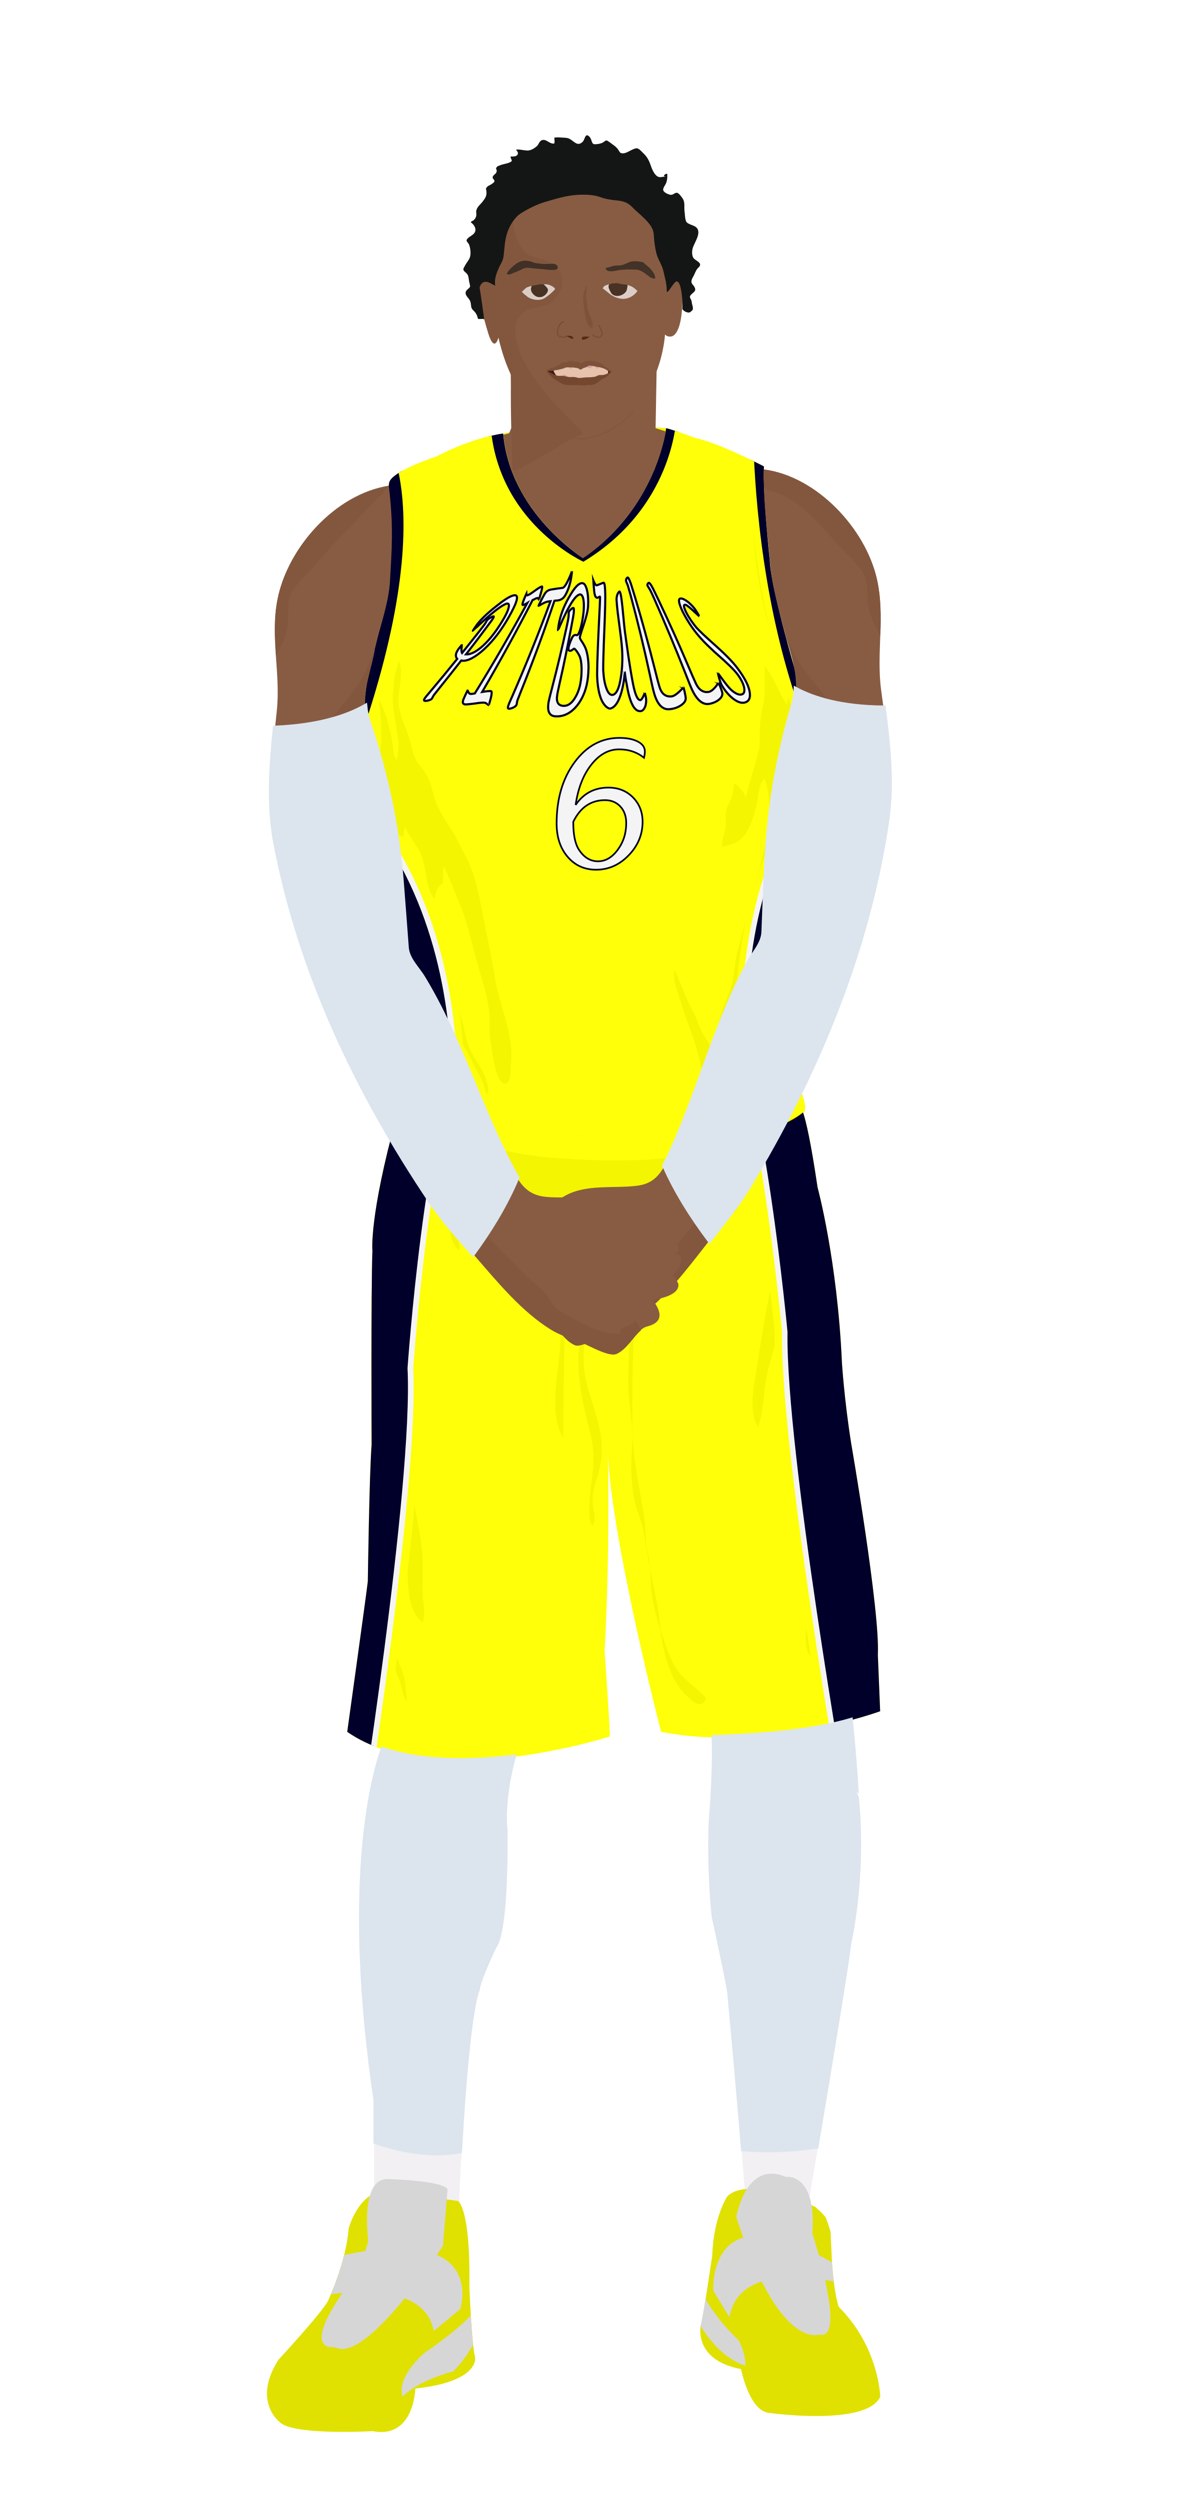 			<svg id="s53c5a75e18061" xmlns="http://www.w3.org/2000/svg" xmlns:xlink="http://www.w3.org/1999/xlink" x="0px" y="0px" width="1029.1px" height="2172px" viewBox="0 0 1029.1 2172">
			
			<defs>
				<style type="text/css"><![CDATA[
								
									#s53c5a75e18061 .headband .base{fill:#F2F0F3;}
					#s53c5a75e18061 .headband .shadow{fill:#e8e6e9;}
					#s53c5a75e18061 .skin{fill:#885c43;}
					#s53c5a75e18061 .skin.shadow{fill:#83573e;}
					#s53c5a75e18061 .arms .wrap {fill:#DCE5EE;stroke-width:4;stroke:#DCE5EE}
					#s53c5a75e18061 .legs .wrap {fill:#DCE5EE;stroke-width:4;stroke:#DCE5EE}
					#s53c5a75e18061 .legs .socks {fill:#F2F0F3;stroke-width:3;stroke:#F2F0F3}
					#s53c5a75e18061 .shoes .base{fill:#e0e100;}
					#s53c5a75e18061 .shoes .sole{fill:#d6d6d6;}
								#s53c5a75e18061 .waist-base .uniform{fill:#eff000;}
				]]></style>
			</defs>
			
			
<defs><style type="text/css"><![CDATA[
#s53c5a75e18061 .uniform{fill:#feff08;}
#s53c5a75e18061 .uniform.shadow{fill:#f4f500;}
#s53c5a75e18061 .uniform-pattern .pattern-1{fill:#feff08; stroke:#feff08;}
#s53c5a75e18061 .uniform-pattern .pattern-2{fill:#00002b; stroke:#feff08;}
#s53c5a75e18061 .uniform-pattern .pattern-3{fill:#00002b; stroke:#f4f4f4;}
#s53c5a75e18061 .uniform-pattern .pattern-4{fill:#feff08;}
#s53c5a75e18061 .uniform-pattern .identifiers .logo path{ fill:#f4f4f4; stroke:#00002b;}
#s53c5a75e18061 .uniform-pattern .identifiers .number path{ fill:#f4f4f4; stroke:#00002b; stroke-width:20;}
]]></style></defs>
<g class="uniform uniform-base"><g class="jersey jersey-base"><path class="uniform" d="M324.6,723.6c5.6,24.6,11.8,49.4,15,74.4c0,0-6.9,94.4,2,114.8l4.6,31.9c0,0,0.9,21.2,82.3,31.8c0,0,19.5,12.4,96.4,8c0,0,38,2.7,106.2-14.2c0,0,38-9.7,50.4-16.8c0,0,15.9-1.8,15.9-12.4c0-10.6-0.2-23.7-0.9-51.5c0,0-2.7-42.5-3.3-58.4c0,0-3.8-66.1-4.6-78.5c0,0,8.8-61,9.7-84c0,0,0-29.2,2.7-52.2c0,0-31-101.7-31.9-129.2c0,0-6.4-60.2-5.1-82.1c0,0-37.8-19.9-59.1-24.6c0,0-21.9-8-25.9-8.6c0,0-8,69-72.3,112.8c0,0-63.3-39.2-69.4-108.2c0,0-24.8,2.7-57.9,19.9c0,0-34.1,11.1-40.3,20.8c-6.2,9.7,15,39.8-19.5,169c0,0.1,0,0.2,0,0.3c-1.4,11.4-2.8,22.8-4.4,34.2c-1.8,12.6-6.1,26.6-5.9,39.2c0.1,8.7,6.8,32.3,14.3,56.9"/><path class="uniform shadow" d="M323.6,716.8c7.7,25.1,16.4,51.1,20.1,63.2c5.9,19.1,7.8,36,7.8,56.5c0,13.7-3.5,25.5-6.7,38.5c-1.8,7.5-4.8,23.2-0.1,30c1.5-4.8,3.2-9.7,4.8-14.4c2,11.6,5.2,29.3,13.3,38.7c4.7,5.4,21.2,20.9,29.2,16.7c-3.4-8.5-9.9-15-17.2-20.5c-6.8-5.1-18.4-5.7-16.7-15.8c2.1-12.8,16.7-3.4,21.7,2.4c4,4.6,21.5,28.1,27.4,20.6c-9.6-11.3-28.8-25.5-31.9-40.5c6.6,1.6,17.7,6.8,23,11.4c6.1,5.3,9.3,13.2,12.9,20.2c3.9,7.7,9.9,17.5,11.2,26c0.4,0,1.4,0.1,1.9,0.1c1-18.7-15.7-31-19.1-47.7c-2.6-12.6-6.2-25.7-10-37.8c-1.6-5.3-3.7-14.9-7.6-18.8c-1.8-1.9-5.1-2.1-6.5-3.7c-4.8-5.3-6.5-18.1-8.3-24.8c-2.7-9.9-7.8-17.5-12.8-26.5c-10.3-18.7-17.7-45.6-15.7-67c2,1.6,4,3,6.4,3.4c0.1-2.9,0.5-5.9,1.2-8.7c3.6,7.3,8.8,14.4,12.9,21.6c6.9,12.2,4,30.2,12.6,40.8c1.2-4.7,2.7-11.5,7.7-13.3c0.2-4.9-0.4-10.4,0.6-14.9c4.5,9.2,8.2,19.2,12.3,28.7c8.4,19.5,12.2,39.5,18.1,59.8c4.3,14.9,9.3,30.2,9.6,45.8c0.1,6.3-0.5,12.5,0.8,18.7c0.9,4.7,4.2,38.4,13.3,35.8c4.6-1.3,4-13.6,4.3-17.2c2.6-26.3-9.5-48.4-13.7-73.5c-2.4-14.6-5.1-28.3-8.2-43c-4.7-22.2-7.3-45.6-18.4-65.5c-4-7.1-7-14.6-11.3-21c-5.4-8-10.6-16.2-14.1-25.7c-2.5-7-3.7-14.9-7.2-21.5c-3.2-6-8.6-10.3-11.2-16.9c-1.5-3.9-2.1-8-3.2-12c-2.8-10.5-8.7-21.2-10.2-31.8c-1.6-11.3,5.4-30.4-0.5-39.6c-0.1,5.7-3.1,11-3.4,16.8c-0.3,4-0.8,7.9-1.2,11.9c-1.6,18.5,8.7,40.8,3.2,58.1c-3.4-4-2.9-12.3-3.9-17c-3-15.1-6.7-28.3-14.3-42.2c4.7,11.9,4.8,27.3,4.9,40c0,9-2.3,17.2-2,26.3c0.3,8.8,2.9,17.1,3.9,25.7c-6.4-5.9-11.3,20.1-9,30.3"/><path class="uniform shadow" d="M660.1,650c0.5-11.7-0.1-23.1,2.5-34.4c1.1-4.9,2-9.6,2.1-14.6c0.2-7.3-0.3-15.1,0.1-22.2c8.2,10.1,11.9,22.7,19.1,33.2c1.6-4.2,0.5-10.4,0.7-15.1c7.3,7,11,25.7,11.9,35.4c1.5,16.6-4.4,33.9-8.1,49.9c-2.7,11.9-3.5,24.1-5.2,36.1c-2.2,15.5-7.6,30.4-6.5,46.5c7.1-1.3,7.5,10.2,6.6,14.9c-2.5,13.6-5.1,23.4-4.7,37.4c0.3,10.3-2.1,18.9-4,28.8c-0.8,4.1-5.6,11.5-4.9,14.6c9.6-2.8,4.5-17.3,10.9-19.4c0.7,10.5-3.3,18.2-3.9,28.2c-0.5,8.7,1.1,16.9,2.1,25.4c2.1-1,3.5-3.2,3.7-5.5c-5.7,7.8-14.4,11.6-19.5,20.1c-5.2,8.6-9.2,19.4-8.8,29.5c5.8-2.7,12.5-7.4,15.7-13.1c2.9-5,2.9-8.3,7.4-12.3c-9.7,11.7-19.8,20.7-33.3,27.3c-4.8,2.3-8.8,3.3-12.4,7.4c-2.2,2.5-4.3,9-9.2,8.1c-7.2-1.3-11.9-24.9-13.5-31.6c-2.9-12.9-6.6-24.2-11.2-36.4c-3.2-8.5-5.7-17.4-8.6-26c-2-5.8-4.4-13.7-2.8-19.3c5.8,11.3,9.2,23.4,15.5,34.6c4.3,7.7,6.1,16.1,10.9,23.4c3.2,5,8.4,16.2,15,16.5c7.1,0.3,9.7-10.3,11.7-15.5c3.6-9.2,5.9-18.7,5.1-28.7c-6.7,4.3-12.6,15.5-20,17.6c1.4-10,5.9-20,9.7-29.6c4.6-11.7,3.7-24.4,7.3-36.6c6.2-20.7,10.5-42.1,16.7-62.9c6.9-23.3,15.6-61.2,6.3-85.4c-5.1,4.4-4.9,13.3-6.2,19.6c-1.6,7.6-3.8,15.4-7,22.5c-4.8,10.7-11.6,15.3-23.7,17.1c-0.4-6.1,2.7-12,3.3-18.1c0.4-3.8-0.8-8.1-0.1-11.8c1.1-5.7,4.9-10.4,6-16c0.7-3.1,0.6-6.1,1.5-9c4.1,2.4,8.3,7.5,10,12.1c2.3-10.1,5.6-20.2,8.4-30.1c1.6-5.6,2.2-11.3,5.3-16.6"/><path class="uniform shadow" d="M424.4,379.2c11.1,80.6,82.8,112.2,82.8,112.2c80.8-47.9,81-116.6,81-116.6l-9-2.8c0,0-8,69-72.3,112.8c0,0-63.3-39.2-69.4-108.2l-11.5,2.2C425.4,378.9,424.9,379,424.4,379.2z"/><path class="uniform shadow" d="M506.8,484.8C571.2,441,579.2,372,579.2,372c-88.3-7.5-141.8,4.6-141.8,4.6C443.6,445.6,506.8,484.8,506.8,484.8z"/><path class="uniform shadow" d="M346.4,411c-3.3,2.1-5.9,4.2-7.2,6.3c-6.2,9.7,15,39.8-19.5,169c0,0.1,0,0.2,0,0.3c-1.4,11.4-2.8,22.8-4.4,34.2c-1.7,12.3-5.9,25.9-5.9,38.3C358.9,511.6,354,440.6,346.4,411z"/><path class="uniform shadow" d="M664.1,405.1c0,0-3.6-1.9-9.1-4.6c-2.9,33-6,131.5,45.4,222.1c0.2-2.1,0.4-4.2,0.6-6.3c0,0-31-101.7-31.9-129.2C669.2,487.2,662.8,427,664.1,405.1z"/></g><g class="waist waist-base"><path class="uniform shadow" d="M681.6,953.4c-12.4,7.1-50.4,16.8-50.4,16.8C563,987.1,525,984.4,525,984.4c-77,4.4-96.4-8-96.4-8c-52.5-6.8-71.5-18.1-78.3-25.2c-8.3,17.5-4.6,21.2-4.6,21.2c2,0.7,30.5,10,30.5,10c63.7,21.2,101.5,23.2,101.5,23.2c65.7,5.3,100.9,0.7,100.9,0.7c102.8-19.9,120.8-41.1,120.8-41.1c1.3-3.2-0.9-11.1-3.6-18.6C691.5,952.3,681.6,953.4,681.6,953.4z"/></g><g class="shorts shorts-base"><path class="uniform" d="M763,1437.6c2-38.5-23.2-183.8-23.2-183.8c-6-37.8-8-69.7-8-69.7c-4-89.6-21.2-152.6-21.2-152.6c-5.9-39.9-10-57.4-12.6-65.1c-5.6,4.8-31.3,22.8-119.5,39.9c0,0-35.2,4.6-100.9-0.7c0,0-37.8-2-101.5-23.2c0,0-28.5-9.3-30.5-10c0,0-0.6-0.7-0.8-2.7c-24.2,87.8-21.1,116.8-21.1,116.8c-1.3,31.2-0.7,168.5-0.7,168.5c-2,24.5-3.3,118.8-3.3,118.8c-2,16.6-17.9,130.7-17.9,130.7c76.3,53.1,228.3,4,228.3,4c-0.7-19.2-4.6-74.3-4.6-74.3c4.4-80.5,3.3-151.7,2.8-172.8c3,75.8,46.3,243.1,46.3,243.1c92.9,17.9,190.4-17.9,190.4-17.9L763,1437.6z"/><path class="uniform shadow" d="M715.2,1168.2c4.1-13.7-1.4-30.5-2.9-44.3c-1.2-11.6-1.8-22.4-2.4-34.2c-0.6-12.1-4.5-21.5-6.4-33.5c-1.5-9.1-2.6-18.2-5.1-26.8c-5-17.4-10.4-35.5-16.9-53.1c-16.5,8-47.3,19.1-103,29.9c0,0-35.2,4.6-100.9-0.7c0,0-37.8-2-101.5-23.2c0,0-9.2-3-17.6-5.7c-0.3,7.2-1.7,15.1-2.6,20.1c-2.2,12.5-10.4,23.3-16.1,34.3c-6.5,12.4-4.2,25-6,38.4c-1.2,9.2-7.4,17.7-6.9,27.2c8.8-5.1,8.8-17,13.3-25.6c7.6,10.5,1.7,38.1,0,51.1c-2.4,18-1.1,36.9-1.1,55.1c0,19.4,0.2,38.8-2.7,57.5c-2.3,15,3.6,30.2,3.6,45.1c0,16.5-3.8,31.3-7.1,47.3c-4.3,20.4-6.6,34.8-1.7,55.2c4.2,17.6,2.8,35.7,7.1,53.2c2.2,9.1,6.4,17.2,9.5,26c1.9,5.3,2.6,12.4,6,16.7c-1.5-9.3-0.8-17-4.1-26.1c-2.4-6.6-5.5-12.8-7.9-19.4c-3.4-9.5-2.7-18.5-2.7-28.8c0-10.9-1.9-18.6-3.3-28.9c-2.1-15.5,3-29.1,7.8-44.2c19.1,19.4,1.8,62.2,23.9,78.6c2.4-7.4,0.2-16.5-0.1-24.3c-0.3-8.9,0.2-17.8,0-26.6c-0.4-20.7-5.4-39.3-8.6-59.4c-5.3-32.8-8.1-66-14.4-98.9c-5.3-27.9-5.8-51.7,2.6-79.1c9.7-31.6,13-64,23.2-95.4c3.2,4.1,4.8,10.7,4.6,16.9c3.5-9.7,8.5-17.5,13.1-27.5c13.5,19.3-7.3,54.8,11.2,71.6c1.1-20.5-13.4-52.2,4.5-67.4c6.8,10.8-2.5,22.6,2,33.3c4.8-14.6-1.5-38.4,12.2-48.9c4.8,3.1,4.7,10.4,6.4,15.7c2.8,8.9,7,22.5,14,29.7c3.6-9.9-8.2-21.9-6.3-32.4c2.4-13.2,8.4-3.2,11.5,4.2c8.5,20.1,17.6,44,17.7,65.9c0-16.7-0.2-31.5,2.8-47.7c11.5-3.3,10.7,31.4,14.1,39c3.8-10.8,5.8-22.3,9.8-33c4,9.3,2.5,21.4,2.5,31.5c0,6.7,0.4,13.5,0.7,20.3c-1.3,23.1-4.3,75-4.3,75.5c-1.8,23-9.9,55.6,2.8,76.7c-0.3-22.2,1.7-107.6,2.1-147.6c0.6-2.8,1.3-5.7,2.2-8.5c3.7-11.9,7.6-31.5,15.1-41c9.8,37.4-1.1,76.6-5.3,113.5c-3.3,29.4,2.6,52.1,9.5,79.8c4.6,18.4,2.4,31.5,0.2,49.5c-0.7,5.8-2.9,27.2,1.8,30.5c3.6-7.2,0.3-13.3,0-20c-0.6-10.5,3.7-19.5,6-29.4c5.8-25-2.4-44.7-9.8-68.7c-10-32.7,0.8-67,10-98.9c5.7-19.8,9-40.2,14.2-59.7c18.2,5.5,17.3,50.3,15.8,66.1c-2.8,28.8-5.2,57-5.2,86c0,19.4,4.9,37.3,3.3,56.4c-1.2,14.8-1,31.3,2,45.9c2,9.8,6.7,18.8,8.2,28.7c1.6,10.7,3.5,21.2,5.5,31.6c0.2,2.5,0.5,6,0.5,7.5c0.1,15.5,3.4,29.3,8.1,43.7c0.9,7,2.5,16.3,4.3,22.8c3.8,14.2,9.1,27.1,19.3,36.3c4.3,3.8,12.5,12.3,16.4,1.6c-8.8-10.1-20.3-15.8-27-27.4c-5-8.8-8.1-18.5-11.4-28.1c-0.3-0.8-0.9-3.1-1.3-4.8c-1.1-9.2-1.9-18.5-4-27.5c-1.6-7.2-3.5-17.6-4.9-25.1c-0.4-4.3-1.1-8.6-2.1-13c-2.4-10.4-1.6-20-3-30.4c-3.5-25.4-10.1-50.1-10.3-76.2c-0.3-38.4-0.4-76.3,4.4-114.1c2.4-18.4,1.1-36.7,2.6-54.8c1-12.4,8.4-39.1,16.7-48.4c19.5,20.3,5.4,57.7,6.4,82.5c8.4-18.6,3.4-61.4,22-73.7c3.1,6.4,4.5,15.5,4.3,24.4c2.2-14,5.7-30,13.5-35.6c7.9-5.7,6.3-0.1,8,7.6c1.8,8.2,5,16.3,11.1,22.4c6.3-6.2,5.4-22.1,9.3-30.5c3-6.4,8.3-13.6,12.1-18.6c2.1,5.6,3.9,15.1,7.7,19.4c2.8-5.1,2.2-9.9,6.4-13.5c15.2,37.2,1.4,81.1-6.2,118.7c-4.1,20.3-7.3,40.9-10.4,61.1c-2.2,14.3-7.4,37.3,1.3,50.2c5.7-16.8,4.4-34.9,9.2-52c4.4-15.9,8.6-31,13.2-46.9c6-20.5,8.2-42.7,14.2-62.5c0.3,13.6-3.1,26.9-4.6,40.5c-1.3,12.5-0.7,25-1.9,37.5c-2,21.2-6.4,44.7-4.1,66c2.9,26.5,16.2,51.9,13.1,79.4c-3.6,32.2,6.9,61.6,5.1,93.5c-0.8,14.3-6.5,30.6,1,43.9c11.2-8.4,4.8-28.4,4.5-40c-0.3-11.6,0.9-23.3,0.9-35c0-10.9,0-21.7,0-32.6c0-14.4,3.1-27.8,3.6-42c0.4-11.4-2.7-22.4-2.7-33.9c0-8.4,0-16.8,0-25.2c0-22.3-4.5-46.3-2.5-68.1C711.6,1162.6,714.2,1164.9,715.2,1168.2z"/></g></g><g class="mask-shorts"><g><defs><path id="s53c5a75e18061-shorts-clip-path-def" d="M763,1437.6c2-38.5-23.2-183.8-23.2-183.8c-6-37.8-8-69.7-8-69.7c-4-89.6-21.2-152.6-21.2-152.6c-5.9-39.9-10-57.4-12.6-65.1c-5.6,4.8-31.3,22.8-119.5,39.9c0,0-35.2,4.6-100.9-0.7c0,0-37.8-2-101.5-23.2c0,0-28.5-9.3-30.5-10c0,0-0.6-0.7-0.8-2.7c-24.2,87.8-21.1,116.8-21.1,116.8c-1.3,31.2-0.7,168.5-0.7,168.5c-2,24.5-3.3,118.8-3.3,118.8c-2,16.6-17.9,130.7-17.9,130.7c76.3,53.1,228.3,4,228.3,4c-0.7-19.2-4.6-74.3-4.6-74.3c4.4-80.5,3.3-151.7,2.8-172.8c3,75.8,46.3,243.1,46.3,243.1c92.9,17.9,190.4-17.9,190.4-17.9L763,1437.6z"/></defs><clipPath id="s53c5a75e18061-shorts-clip-path"><use xlink:href="#s53c5a75e18061-shorts-clip-path-def" overflow="visible"/></clipPath></g></g><g class="mask-jersey"><g><defs><path id="s53c5a75e18061-jersey-clip-path-def" d="M324.6,723.6c5.6,24.6,11.8,49.4,15,74.4c0,0-6.9,94.4,2,114.8l4.6,31.9c0,0,0.9,21.2,82.3,31.8c0,0,19.5,12.4,96.4,8c0,0,38,2.7,106.2-14.2c0,0,38-9.7,50.4-16.8c0,0,15.9-1.8,15.9-12.4c0-10.6-0.2-23.7-0.9-51.5c0,0-2.7-42.5-3.3-58.4c0,0-3.8-66.1-4.6-78.5c0,0,8.8-61,9.7-84c0,0,0-29.2,2.7-52.2c0,0-31-101.7-31.9-129.2c0,0-6.4-60.2-5.1-82.1c0,0-37.8-19.9-59.1-24.6c0,0-21.9-8-25.9-8.6c0,0-8,69-72.3,112.8c0,0-63.3-39.2-69.4-108.2c0,0-24.8,2.7-57.9,19.9c0,0-34.1,11.1-40.3,20.8c-6.2,9.7,15,39.8-19.5,169c0,0.1,0,0.2,0,0.3c-1.4,11.4-2.8,22.8-4.4,34.2c-1.8,12.6-6.1,26.6-5.9,39.2c0.1,8.7,6.8,32.3,14.3,56.9"/></defs><clipPath id="s53c5a75e18061-jersey-clip-path"><use xlink:href="#s53c5a75e18061-jersey-clip-path-def" overflow="visible"/></clipPath></g><g><defs><path id="s53c5a75e18061-waist-clip-path-def" d="M681.6,953.4c-12.4,7.1-50.4,16.8-50.4,16.8C563,987.1,525,984.4,525,984.4c-77,4.4-96.4-8-96.4-8 c-52.5-6.8-71.5-18.1-78.3-25.2c-8.3,17.5-4.6,21.2-4.6,21.2c2,0.7,30.5,10,30.5,10c63.7,21.2,101.5,23.2,101.5,23.2 c65.7,5.3,100.9,0.7,100.9,0.7c102.8-19.9,120.8-41.1,120.8-41.1c1.3-3.2-0.9-11.1-3.6-18.6 C691.5,952.3,681.6,953.4,681.6,953.4z"/></defs><clipPath id="s53c5a75e18061-waist-clip-path"><use xlink:href="#s53c5a75e18061-waist-clip-path-def"  overflow="visible"/></clipPath></g></g>
<g class="uniform-pattern">
	<g class="identifiers">
		<g class="number">
			<svg x="0" y="630px" xmlns="http://www.w3.org/2000/svg" xmlns:xlink="http://www.w3.org/1999/xlink" width="100%" height="150" viewBox="0 0 60 85.5"><g transform="matrix(1 0 0 1 0 70)"><g transform="scale(0.042) translate(0, 0)"><path transform="translate(0,0) rotate(180) scale(-1, 1)" d="M521,726C614,863 743,931 908,931C1024,931 1120,893 1197,816C1273,739 1311,643 1311,528C1311,377 1256,246 1147,133C1038,20 910,-37 763,-37C625,-37 513,14 427,115C340,216 297,347 297,510C297,799 368,1039 509,1230C650,1421 826,1517 1038,1517C1129,1517 1201,1502 1256,1473C1311,1444 1338,1405 1338,1356C1338,1340 1335,1316 1328,1283C1245,1349 1147,1382 1034,1382C909,1382 800,1321 705,1200C610,1079 549,921 521,726M493,527C493,377 515,268 560,199C619,108 694,62 785,62C873,62 951,107 1018,198C1085,289 1118,393 1118,512C1118,593 1095,658 1049,708C1002,758 942,783 868,783C701,783 576,698 493,527z" /></g></g></svg>
		</g>
		<g class="logo">
			<g>
				<g>
					<g>
						<path stroke-width="1.851" stroke-miterlimit="10" d="M401,573.7
							c-7.5,9.6-11.3,14.3-18.8,23.7c-2.7,3.4-4.5,5.6-5.2,6.6c-0.7,1-1.3,2.7-2,3.3c-1.2,1-4.8,1.9-6,1.5c-0.7-0.2-0.6-1.1,0.5-2.6
							c0.6-0.8,2.3-2.9,5.3-6.4c9.1-10.8,13.6-16.3,22.6-27.4c-2-2.3-1.4-5.3,1.5-9.1c0.6-0.8,2.5-3,2.5-3c0.1,0-0.9,5.4,0.2,7
							c5.9-7.4,8.9-11.1,14.8-18.6c2.4-3.1,4.1-5.3,5-6.6c0.9-1.3,1.6-2.9,2-3.4c1.2-1.4,4.8-3.2,5.4-3.3c0.8-0.1,0.3,1.2-1.6,3.8
							c-0.4,0.6-2.9,3.9-7.3,9.8c-5.9,7.9-8.9,11.8-14.9,19.5c3.9,0.2,9-2.2,15-7.7c6-5.5,11.5-12.8,16.8-21.6
							c2.9-4.8,4.7-8.7,5.3-11.4c0.6-2.7,0-3.9-1.8-3.4c-8.5,2.8-29.1,23.6-29.3,23.6c-0.1,0,2.4-3.8,3.3-5
							c3.9-5.2,9.4-10.3,16.2-15.7c6.8-5.5,11.9-9,15.6-10c5.5-1.5,4,5-4.1,19.2c-6,10.4-12.8,19.7-20.9,27.2
							c-8.1,7.5-14.7,10.7-19.3,10.3C401.7,573.8,401.5,573.7,401,573.7z"/>
						<path stroke-width="1.851" stroke-miterlimit="10" d="M462.9,521.3
							c-13.7,26.6-28.3,53.2-43.8,79.8c3.7-0.6,6.3-0.9,7.6-0.7c2.2,0.3-2,12.3-1.9,12.3c-0.1,0-2-2-3.4-2.2
							c-1.4-0.2-3.2-0.1-5.5,0.2c-2.8,0.4-4.2,0.6-6.9,0.9c-2.5,0.3-4.1,0.4-5,0.3c-1.4-0.3-2-1.3-1.6-3c0.3-1.7,4-9.1,4-9.1
							c0.1,0,1,2.8,2.3,3c0.7,0.1,2,0,4-0.4c16.2-26.1,31.3-52.3,45.6-78.5c-1.6,1-2.9,1.5-3.8,1.7c-1.7,0.3,3-9.7,3-9.7
							c0,0,0.1,1.4,0.8,1.3c0.8-0.2,2.3-1,4.3-2.4c1.4-1,2.1-1.5,3.5-2.5c2.4-1.7,4-2.6,4.9-2.8c1.3-0.3-2.7,11.5-2.6,11.5
							c-0.1,0-0.5-1.6-1.2-1.5c-0.9,0.1-2,0.6-3.3,1.4C463.6,520.9,463.3,521.1,462.9,521.3z"/>
						<path stroke-width="1.851" stroke-miterlimit="10" d="M481.9,521.9
							c-8.8,26.1-18.4,52.1-28.9,78.2c-1.7,4.3-2.8,7.1-3.3,8.4c-0.4,1.3-0.4,3.2-1,4.2c-1.1,1.7-4.9,3.1-6.4,3
							c-1-0.1-1.1-1.1-0.4-3c0.3-1,1.5-3.7,3.6-8.4c11.9-27.3,22.9-54.6,33-82c-0.9,0.1-1.4,0.1-2.3,0.3c-2.6,0.3-8,3.8-8.1,3.8
							c-0.2-0.2,4.7-9.8,5.9-11.3c1.2-1.6,2.7-2.5,4.7-2.9c4.2-0.7,6.2-1,10.3-1.5c2.9-0.3,8.3-14.6,8.2-14.6c0,0-0.6,5-0.9,6.7
							c-1.2,6.2-3,11.2-5.5,15.1c-1.5,2.3-3.8,3.6-6.8,3.8C483.1,521.7,482.7,521.8,481.9,521.9z"/>
						<path stroke-width="1.851" stroke-miterlimit="10" d="M485,547.5c-0.1,0,0.6-5.1,1.1-7.4
							c1.8-8.1,5.1-15.7,9.3-22.7c4.1-7,7.4-10.7,10.5-10.8c1.7-0.1,3,1.6,4,5c1,3.4,1.5,7.9,1.3,13.5c0,10-7.3,25.5-7.2,29.1
							c0.1,1.3,4.1,5.8,5.5,10.5c1.4,4.7,2.1,10,2,16c-0.2,10.1-1.9,20.6-8.2,29.9c-5.5,8.1-12.6,12.1-20.3,11.7
							c-5.6-0.2-7.6-4.5-6.1-12.8c0.4-2,1.5-6.5,3.4-13.7c4.4-16.9,8.4-33.8,12.1-50.7c0.9-4.1,1.5-7,1.7-8.7
							c0.3-1.7,0.1-3.8,0.3-4.6c0.6-1.7,3.2-3.7,3.8-3.7c0.7,0,0.8,1.7,0.4,5.1c-0.1,0.9-0.8,5.1-2.3,12.7
							c-3,15.8-6.2,31.5-9.8,47.3c-1.2,5.5-2,9-2.2,10.7c-1,6,0.9,9.2,5.6,9.3c3.9,0.1,7.5-2.5,10.5-8c3.1-5.4,4.6-12,5-19.7
							c0.3-6-0.1-10.7-1.1-14.1c-1.1-3.4-4.5-8-5.3-7.9c-0.5,0.1-2.2,1.9-3.4,1.9c-0.4,0-1.3-0.3-1.4-0.7c-0.8-2.4,2.1-8.6,2.9-10.4
							c0.8-1.8,1.9-2.7,3.2-2.7c0.3,0,1.2,0.3,1.4,0.2c2.6-1.3,5.3-15,5.7-22.4c0.5-8.8-1-13.4-3.5-13
							C496.7,517.8,485.3,547.5,485,547.5z"/>
						<path stroke-width="1.851" stroke-miterlimit="10" d="M543,583.9c0.2,0-1.9,28.9-12.4,31.6
							c-2,0.5-5.9-2.7-8.1-8.2c-2.2-5.5-3.3-12.6-3.5-21.1c0.1-22.8,3-68,2.5-68c-0.1-0.1-1.6,1.1-2.4,1.1c-1,0-1.8-1.1-2.3-3.4
							c-0.5-2.3-1.1-11.7-1.1-11.7c0,0,1.7,4.3,2.8,4.3c0.7,0,6.1-2.5,6.3-2.3c3.2,2.8-0.6,50.7-0.5,76.2c0.4,6.3,1.2,11.4,2.7,15.4
							c1.4,4,3.2,6,5.1,5.9c2.7-0.1,5.1-3.5,6.6-10.3c2.1-9.5,2.6-19.8,2-29.2c-0.9-13.5-3.9-28.9-4.8-42.7c-0.3-5.2,2.4-8,2.7-7.6
							c1.9,2.3,3.1,23.1,4.5,34.5c2.1,14.9,4.1,30.1,7,45.2c1.9,9.8,4,14.7,6.5,14.6c1.5-0.1,3.9-6.3,3.8-6.3c0,0,0.6,2,0.7,2.5
							c0.8,3.2,0.7,6.2-0.2,9c-1,2.8-2.4,4.3-4.3,4.4c-5.4,0.3-9.4-7.7-12-24.1C544,591.7,543,583.9,543,583.9z"/>
						<path stroke-width="1.851" stroke-miterlimit="10" d="M594,597c0.2,0.1,2,7.6,2,9.7
							c0,2.1-1.3,4.1-4.1,6c-2.8,1.9-6.2,3.1-10,3.4c-6.1,0.6-10.7-4.2-13.5-14.4c-0.8-2.8-2-8.2-3.7-16.2
							c-4.9-22.7-10.4-45.4-16.5-68.1c-1.1-3.9-1.9-6.7-2.4-8.4c-0.5-1.6-1.6-3.7-1.7-4.4c-0.2-1.4,1-3,1.5-2.9
							c0.6,0.1,1.4,1.8,2.6,5c0.3,0.8,1.5,4.8,3.7,11.9c6,20,11.5,40.1,16.6,60.2c2.2,8.7,3.7,14.8,4.8,18.2c1.8,5.8,5.2,8.4,10.3,8
							C587.9,604.6,594.1,597,594,597z"/>
						<path stroke-width="1.851" stroke-miterlimit="10" d="M624.5,593.1c0.2,0.1,3,6.9,3.3,8.8
							c0.3,1.9-0.5,3.9-2.8,5.8c-2.3,1.9-5.2,3.2-8.7,3.8c-5.6,0.9-10.7-3.4-15-12.8c-1.2-2.6-3.2-7.7-6.1-15.1
							c-8.3-21-17.1-42.1-26.4-63.1c-1.6-3.6-2.8-6.2-3.6-7.7c-0.7-1.4-2.2-3.5-2.4-4.1c-0.4-1.2,0.8-2.5,1.3-2.4
							c0.6,0.2,1.8,1.8,3.3,4.7c0.4,0.8,2.2,4.4,5.3,10.9c8.7,18.4,17.1,36.9,24.9,55.3c3.4,8.1,5.9,13.7,7.4,16.9
							c2.6,5.3,6.3,7.7,10.9,7C620,600.5,624.6,593.1,624.5,593.1z"/>
						<path stroke-width="1.851" stroke-miterlimit="10" d="M624,584.8c0.2,0,7.8,11.2,11.5,14.5
							c3.7,3.3,6.8,4.6,9.1,4c2.1-0.5,2.8-2.5,2.2-5.9c-0.7-3.4-2.5-7-5.4-11.1c-3.1-4.3-9-9.9-17.6-17.5c-2.5-2.2-3.7-3.3-6.1-5.6
							c-7.8-7.2-13.7-14.3-17.8-20.6c-4.8-7.3-7.8-13.3-9.1-17.5c-1.3-4.2-0.6-5.8,2.2-5c1.5,0.4,3.2,1.5,5.2,3
							c1.9,1.6,3.7,3.4,5.3,5.4c1.6,2,4.4,6.9,4.3,6.9c-0.2,0-9.6-9.4-11.9-10c-1.5-0.4-1.8,0.7-0.9,3.3c0.9,2.6,2.7,6,5.5,10.1
							c1.9,2.8,3.5,4.9,4.8,6.4c1.4,1.5,4.6,4.8,9.9,9.6c2,1.8,3,2.7,5,4.5c9.2,8.2,16.3,15.1,21,21.5c5.5,7.4,9,13.7,10.2,19.3
							c1.2,5.6-0.1,9.2-4.1,10.2c-2.6,0.7-5.9-0.2-9.6-3c-3.7-2.7-7-6.5-10-11.4C625.7,592.8,624,584.8,624,584.8z"/>
					</g>
				</g>
			</g>
		</g>
	</g>
	<g class="shorts" clip-path="url(#s53c5a75e18061-shorts-clip-path)">
		<path class="pattern-1" stroke-width="4.973" stroke-miterlimit="10" d="M319.3,1601.1c0,0,49.5-309,44.4-412.5
			c0,0,15.1-216.2,47-267.1c31.9-50.9,0,0,0,0l-220.1,10.6l25.5,627L319.3,1601.1z"/>
		<path class="pattern-3" stroke-width="4.973" stroke-miterlimit="10" d="M312.3,1601.1c0,0,49.5-309,44.4-412.5
			c0,0,15.1-216.2,47-267.1c31.9-50.9,0,0,0,0l-220.1,10.6l25.5,627L312.3,1601.1z"/>
		<path class="pattern-1" stroke-width="4.74" stroke-miterlimit="10" d="M728.2,1568.4c0,0-54.1-307.5-52.5-411.1
			c0,0-20.1-215.7-50.5-265.7c-30.5-50,0,0,0,0l200.2,4.7l-4.6,627.4L728.2,1568.4z"/>
		<path class="pattern-3" stroke-width="4.74" stroke-miterlimit="10" d="M734.6,1568.2c0,0-54.1-307.5-52.5-411.1
			c0,0-20.1-215.7-50.5-265.7c-30.5-50,0,0,0,0l200.2,4.7l-4.6,627.4L734.6,1568.2z"/>
	</g>
	<g class="jersey" clip-path="url(#s53c5a75e18061-jersey-clip-path)">
		<path class="pattern-2" stroke-width="6" stroke-miterlimit="10" d="M334.2,372c0,0,63.9,71.2-39.6,327.6l-66-28.5
			L275.1,372H334.2z"/>
		<path class="pattern-2" stroke-width="6" stroke-miterlimit="10" d="M651.6,347.3c0,0-10.5,280.3,127.5,413.8
			s-39-413.8-39-413.8H651.6z"/>
		<g>
			<path d="M143.1,1225.3c-1.5,0-2.7-0.9-3.6-2.6s-1.3-4.1-1.3-7c0-4.8,0.9-9,2.7-12.6s3.9-5.3,6.3-5.3c1.6,0,2.8,0.9,3.7,2.6
				c0.9,1.7,1.4,4.1,1.4,7.2c0,4.8-0.9,9-2.7,12.5C147.8,1223.5,145.6,1225.3,143.1,1225.3z M144.1,1223.3c1.5,0,2.8-1.5,4-4.5
				c1.1-3,1.7-6.5,1.7-10.4c0-5.8-1.2-8.7-3.5-8.7c-1.5,0-2.8,1.5-3.9,4.5c-1.1,3-1.7,6.5-1.7,10.5
				C140.7,1220.4,141.8,1223.3,144.1,1223.3z"/>
			<path d="M164.4,1197.6l-3.1,24.3c0.8-0.2,1.5-0.3,1.9-0.3c1,0,1.7,0.2,2,0.7c0.3,0.5,0.5,1.4,0.5,2.9c-0.4-0.4-1-0.6-1.7-0.6
				c-0.8,0-1.7,0.1-2.8,0.3l-1.7,0.3c-0.5,0.1-1.2,0.3-2.1,0.5c-0.3,0.1-0.6,0.1-0.9,0.1c-0.8,0-1.3-1.1-1.5-3.3
				c0.4,0.3,0.8,0.5,1.2,0.5c0.8,0,1.7-0.2,2.5-0.5l2.6-19.8c-1.3,1-2.3,1.4-3,1.4c-1.1,0-1.7-1.1-1.7-3.3v-0.5
				c0.5,0.6,1,0.9,1.6,0.9c1,0,2.7-1,5.1-3C163.7,1198.2,164,1198,164.4,1197.6z"/>
			<path d="M182.9,1225.1c-1.2-0.8-2.8-1.2-4.8-1.2c-1.7,0-3.3,0.2-4.9,0.6l-0.7,0.2c-0.7,0.2-1.1,0.2-1.3,0.2
				c-0.6,0-0.8-0.5-0.8-1.5c0-0.3,0-0.8,0.1-1.4c2.6-2.6,4.9-5.7,6.7-9.3c1.9-3.6,2.8-6.5,2.8-8.8c0-2.3-0.8-3.4-2.5-3.4
				c-1.9,0-3.5,1.6-4.9,4.9c-0.1-0.7-0.1-1.2-0.1-1.7c0-1.4,0.6-2.8,1.9-4c1.3-1.3,2.6-1.9,4-1.9c1.2,0,2.3,0.5,3,1.4
				c0.8,0.9,1.1,2.1,1.1,3.6c0,4.4-3.1,10.6-9.4,18.6c2.6-0.5,4.8-0.8,6.5-0.8c1.3,0,2.1,0.3,2.5,0.8
				C182.5,1221.9,182.8,1223.1,182.9,1225.1z"/>
			<path d="M189.5,1211.9c0.5-1.8,1.2-2.6,2.1-2.6c0.3,0,0.7,0.1,1.2,0.2c2.4-1.1,3.5-3.2,3.5-6c0-1.1-0.3-2-0.8-2.7
				c-0.5-0.7-1.2-1.1-2-1.1c-1.2,0-2.3,0.8-3.2,2.5l0-0.7c0-1.2,0.3-2.2,1-2.8c0.7-0.7,1.7-1,2.9-1c1.3,0,2.3,0.5,3.1,1.4
				s1.2,2.2,1.2,3.8c0,3-1.3,5.5-4,7.3c2.4,1,3.5,3.2,3.5,6.4c0,2.5-0.6,4.5-1.9,6.2c-1.3,1.6-2.9,2.5-4.9,2.5
				c-2.9,0-4.4-1.2-4.4-3.6c0-0.3,0-0.7,0.1-1.3c1.1,1.8,2.6,2.7,4.4,2.7c1.2,0,2.3-0.6,3.1-1.7c0.8-1.1,1.3-2.6,1.3-4.2
				c0-1.3-0.3-2.3-0.8-3c-0.5-0.7-1.4-1.3-2.6-1.8c-0.5,0.2-0.9,0.3-1.3,0.3C190.6,1212.7,190,1212.4,189.5,1211.9z"/>
			<path d="M211.9,1215.1l-0.4,2.7c-0.3,2.1-0.4,3.7-0.4,4.7c0,0.9,0.1,1.5,0.3,2.1c-0.6,0.4-1.1,0.6-1.6,0.6
				c-0.7,0-1.1-0.7-1.1-2.1c0-0.6,0.1-2.1,0.4-4.3l0.5-3.8c-1.2,0.1-2.5,0.4-4.1,0.7l-0.6,0.1c-1.1,0.2-1.7,0.4-1.9,0.4
				c-0.6,0-0.9-0.3-0.9-0.9c0-0.5,0-1.2,0.2-2c2.3-4.9,4-10.2,4.9-15.8c0.7-0.3,1.3-0.4,1.7-0.4c0.4,0,0.6,0.2,0.6,0.6
				c0,0.8-0.6,2.8-1.8,6c-1.2,3.2-2.5,6.4-3.9,9.5c2.2-0.7,4.3-1.1,6.2-1.3l0.9-6.8c0.1-0.6,0.1-1,0.2-1.2c0.1-0.8,0.2-1.4,0.2-1.8
				c0-0.5,0-0.9-0.1-1.3c0.4-0.2,0.8-0.4,1.2-0.4c0.7,0,1.1,0.5,1.1,1.6c0,0.4-0.1,1.4-0.3,3c-0.1,0.9-0.2,1.5-0.2,1.8l-0.7,5.1
				c0.3,0,0.7-0.1,0.9-0.1c1.2,0,2,0.3,2.4,0.8s0.6,1.8,0.7,3.8C215.3,1215.7,213.9,1215.3,211.9,1215.1z"/>
			<path d="M221.2,1210.3l1.7-12.5c1.1,0.3,2.2,0.5,3.3,0.5c2,0,3.7-0.4,5.1-1.1c-0.3,1.5-0.7,2.5-1.3,3.1s-1.6,0.9-2.8,0.9
				c-1.1,0-2.2-0.1-3.1-0.3l-1.1,6.1c0.6-0.2,1.2-0.2,1.6-0.2c1.7,0,3.1,0.8,4.2,2.4c1.1,1.6,1.6,3.7,1.6,6.2c0,2.8-0.6,5.1-1.9,7
				s-2.9,2.8-4.8,2.8c-2.9,0-4.3-1.2-4.3-3.7c0-0.3,0-0.6,0-1.1c1.2,1.8,2.7,2.7,4.4,2.7c1.2,0,2.3-0.7,3.1-2.1s1.3-3.1,1.3-5.1
				c0-1.8-0.4-3.3-1.2-4.4c-0.8-1.1-1.9-1.6-3.3-1.6C222.8,1209.9,222,1210.1,221.2,1210.3z"/>
			<path d="M237.6,1211.7c1.1-2.4,2.6-3.7,4.5-3.7c1.3,0,2.5,0.7,3.3,2s1.3,3.1,1.3,5.1c0,2.7-0.6,5-1.9,7c-1.3,2-2.7,3-4.4,3
				c-1.6,0-2.9-0.9-3.9-2.7c-1-1.8-1.5-4.1-1.5-7c0-5.1,0.8-9.4,2.4-12.8c1.6-3.4,3.7-5.1,6.1-5.1c1,0,1.9,0.3,2.5,0.8
				c0.6,0.5,0.9,1.2,0.9,2.1c0,0.3,0,0.7-0.1,1.3c-1-1.2-2.1-1.8-3.4-1.8c-1.4,0-2.7,1.1-3.8,3.2
				C238.6,1205.5,237.9,1208.3,237.6,1211.7z M237.3,1215.3c0,2.7,0.3,4.6,0.8,5.8c0.7,1.6,1.5,2.4,2.6,2.4c1,0,1.9-0.8,2.7-2.4
				c0.8-1.6,1.2-3.5,1.2-5.6c0-1.4-0.3-2.6-0.8-3.5s-1.2-1.3-2.1-1.3C239.7,1210.7,238.2,1212.3,237.3,1215.3z"/>
			<path d="M264.1,1198.3l-0.4,3.4c-2.5,3.3-4.5,7-6.1,11.2c-1.6,4.2-2.4,7.8-2.4,11.1c0,0.7,0.1,1.5,0.2,2.4
				c-0.2,0.1-0.4,0.1-0.6,0.1c-1.5,0-2.3-0.8-2.3-2.4c0-1.3,0.4-3.2,1.1-5.9c0.7-2.7,1.6-5,2.5-7c1.8-4,3.7-7.1,5.7-9.5h-4.2l-0.7,0
				c-1.7,0-2.8-0.1-3.3-0.3s-0.8-0.6-0.8-1.3c0-0.2,0-0.5,0.1-0.9c0-0.2,0.1-0.4,0.1-0.8l0.1-1c0.6,0.6,1.4,0.8,2.6,0.8l0.8,0l1.6,0
				l1.8,0H264.1z"/>
			<path d="M275.2,1210.3l0.5,0.6c1.9,2.2,2.9,4.5,2.9,6.7c0,2.2-0.6,4.1-1.8,5.5s-2.7,2.2-4.5,2.2c-1.7,0-3.1-0.6-4.1-1.8
				c-1-1.2-1.6-2.8-1.6-4.7c0-3.2,1.6-6.2,4.8-8.8c-1.5-1.9-2.3-3.9-2.3-5.8c0-1.9,0.5-3.5,1.4-4.7c1-1.2,2.2-1.8,3.8-1.8
				c1.4,0,2.5,0.5,3.4,1.5c0.9,1,1.3,2.3,1.3,3.9C279,1206.2,277.8,1208.6,275.2,1210.3z M272.3,1211.2c-2.2,2-3.3,4.4-3.3,7.3
				c0,1.4,0.4,2.5,1.2,3.6c0.8,1,1.7,1.5,2.7,1.5c1,0,1.8-0.5,2.5-1.5c0.7-1,1-2.2,1-3.6c0-1.9-1.1-4-3.3-6.4L272.3,1211.2z
				 M274.3,1209.1c1.7-1.3,2.5-3.1,2.5-5.5c0-1.2-0.3-2.2-0.8-3c-0.5-0.8-1.2-1.2-2-1.2c-0.7,0-1.3,0.4-1.8,1.1
				c-0.5,0.7-0.7,1.6-0.7,2.7c0,1.5,0.8,3.2,2.3,5.1L274.3,1209.1z"/>
			<path d="M292.9,1211.2c-1.1,2.5-2.6,3.7-4.5,3.7c-1.3,0-2.5-0.7-3.3-2c-0.9-1.4-1.3-3.1-1.3-5.1c0-2.7,0.6-5,1.9-7
				c1.3-2,2.7-3,4.4-3c1.6,0,2.9,0.9,3.9,2.7c1,1.8,1.5,4.1,1.5,7c0,5.1-0.8,9.4-2.4,12.8c-1.6,3.4-3.7,5.1-6.1,5.1
				c-1,0-1.9-0.3-2.5-0.8s-0.9-1.2-0.9-2.1c0-0.3,0-0.7,0.1-1.3c1,1.2,2.1,1.8,3.4,1.8c1.4,0,2.7-1.1,3.8-3.2
				C291.9,1217.5,292.6,1214.7,292.9,1211.2z M293.2,1207.7c0-2.7-0.3-4.6-0.8-5.8c-0.7-1.6-1.5-2.4-2.6-2.4c-1,0-1.9,0.8-2.7,2.4
				s-1.2,3.5-1.2,5.6c0,1.4,0.3,2.6,0.8,3.5c0.5,0.9,1.2,1.3,2.1,1.3C290.8,1212.2,292.3,1210.7,293.2,1207.7z"/>
		</g>
		<path class="pattern-1" stroke-width="4.973" stroke-miterlimit="10" d="M396.7,1007.3c0,0,46.9-266.8-163.5-380
			s48.1,380,48.1,380H396.7z"/>
		<path class="pattern-3" stroke-width="4.973" stroke-miterlimit="10" d="M390.7,1008.2c0,0,46.9-266.8-163.5-380
			s48.1,380,48.1,380H390.7z"/>
		<path class="pattern-1" stroke-width="4.64" stroke-miterlimit="10" d="M652.5,1006.9c0,0-63.3-262.4,109.7-390.7
			s-9.5,382.2-9.5,382.2L652.5,1006.9z"/>
		<path class="pattern-3" stroke-width="4.64" stroke-miterlimit="10" d="M657.8,1007.3c0,0-63.3-262.4,109.7-390.7
			s-9.5,382.2-9.5,382.2L657.8,1007.3z"/>
	</g>
	<g class="waist" clip-path="url(#s53c5a75e18061-waist-clip-path)">
		<path class="pattern-4" d="M686.8,946.9c-13,7.9-52.8,18.8-52.8,18.8c-71.3,18.8-111.2,15.8-111.2,15.8
			c-80.6,5-101-8.9-101-8.9c-54.9-7.7-74.6-25.4-81.8-33.4c-8.7,19.5-5,29-5,29c2.1,0.7,32,11.1,32,11.1
			c66.7,23.8,106.3,26,106.3,26c68.8,5.9,105.6,0.7,105.6,0.7c107.7-22.3,126.4-46,126.4-46c1.3-3.5-1-12.4-3.7-20.8
			C697.2,945.7,686.8,946.9,686.8,946.9z"/>
	</g>
	<g class="collar" clip-path="url(#s53c5a75e18061-jersey-clip-path)">
		<path class="pattern-2" stroke-width="6" stroke-miterlimit="10" d="M424.4,379.2
			c11.1,80.6,82.8,112.2,82.8,112.2c80.8-47.9,83.5-126.7,83.5-126.7L422,347.3C421.5,347.5,424.9,379,424.4,379.2z"/>
	</g>
</g>			
						
						<g class="neck"><path class="skin" d="M506.8,484.8c56.8-38.6,69.6-96.8,71.9-110l-10.9-3.4l-8.2-18.3H452.2l-9.7,23.3l-5,1.3 C444.2,446,506.8,484.8,506.8,484.8z"/></g>
			
			<g class="pose pose-4">
	<g class="arms">
		<path class="left skin" d="M771,713c5.3-37-0.1-76.4-5.1-113.2c-4.4-32.3,3.6-64.3-3.7-96.7
			c-10.1-44.4-52.6-89.4-98.2-95.3c-0.8,27.4,3.1,54.9,5.4,82.1c1.6,18.6,6.9,37.2,11.6,55.3c5.9,22.6,15.4,43.9,8.6,67.2
			c-13.6,46.4-21.1,90.9-23.3,139c-0.9,19.3-1.7,38.6-2.4,58c-0.4,10.6-8.2,18-13.2,27.3c-29,53.6-43.1,112.8-68.8,167.6
			c-6.6,14.1-12.4,23.9-28.3,25.8c-20.3,2.5-43.8-1.5-61.9,8.4c-10.3,5.6-20.6,11.2-30.9,16.9c-3.2,1.7-21.5,21.5-15.4,26.4
			c11,8.7,37-15,46.2-17.6c13.9-3.8-1.8,8.9-6.3,10.7c-12.3,5.1-25.9,7.3-39,8.8c-5.8,0.7-4.1,7.7-2,11.1c1.4,2.3,3.2,4.4,5.2,6.3
			c0.6,0.6-4,6.5-4.2,8.8c-0.6,9.3,15.4,11.9,22,12.8c-8.1,11.9-7.4,19.9,5.3,22.9c9.6,2.2,16.2,18.5,27,23c6.1,2.6,23.2-8.5,28.8-11
			c8.3-3.7,17.5-6.8,25.1-12.1c24.1-16.7,43.2-42.5,61.1-65.3c12.6-16.1,25.6-31.6,36.2-49.2C709.9,932.8,754.2,826.7,771,713z"/>
		<path class="skin shadow" d="M728.7,620.1c-12.1-18.9-30.2-34.2-39.8-55.1c-2.3-4.9-4.4-10.1-6.7-15.2
			c5,17.9,11.5,35.1,9.3,53.2C707.6,603.9,714.4,617.1,728.7,620.1z"/>
		<path class="skin shadow" d="M664.2,801.8c-0.1,2.5-0.2,5.1-0.3,7.6c-0.1,2.6-0.7,5.1-1.5,7.4
			c7.7-2.8,15.6-7.7,22.3-12.1C677.8,807.1,671.1,805.1,664.2,801.8z"/>
		<path class="skin shadow" d="M553.4,1145.4c24.1-16.7,43.2-42.5,61.1-65.3c12.6-16.1,25.6-31.6,36.2-49.2
			c58.1-96.2,101.9-200.3,119.3-311.7c-2.7,9.9-5.7,19.7-8.8,29.1c-4.8,14.3-11.1,28-14.8,42.6c-2.8,11.1-2.2,20.6-8.7,30.2
			c-12.6,18.6-19.1,41.2-29.7,61c-4.7,8.8-6.1,19.2-11.8,27.8c-3.9,5.9-8.6,11.2-12.4,17.4c-20.3,32.9-43.5,63-58.1,99.3
			c-11,27.3-32.6,48.5-51.8,70.5c-6.3,7.2-14.1,12.2-19,20.5c-4.8,8.2-6,10.6-14.7,15.6c-13.9,8-27.7,18.2-44,17.7
			c-0.9-7.2-4.9-4.5-9.2-7.7c-2.3-1.7-3.8-2.3-5-3.2c-0.6,2.9-2.7,6.2-3.5,8.6c6.8,5.6,12.6,16.3,21.1,19.8c6.1,2.6,23.2-8.5,28.8-11
			C536.7,1153.8,545.9,1150.6,553.4,1145.4z"/>
		<path class="skin shadow" d="M700.3,443.8c13.2,11.7,23.2,24.8,35.5,37.3c6,6.1,13.8,13.1,16.5,21.7
			c2.4,7.8,0.7,17.6,2.8,26c2.3,9.5,5.7,15.5,10.1,23.2c0.5-16.2,0.7-32.5-3-48.8c-10.1-44.4-52.6-89.4-98.2-95.3
			c-0.2,5.5-0.1,11.1,0,16.6c1.9,0.8,3.7,1.5,5.5,2C682.3,430.1,690.5,435.1,700.3,443.8z"/>
		<path class="right skin" d="M338,422.7c4.2,34.8,2.5,54.4,1,81.7c-1,18.7-7.9,37.2-12.2,55.4
			c-5.3,22.8-14.5,44.4-6.7,67.4c15.6,45.9,25,90.1,28.8,138.1c1.5,19.3,3,38.6,4.4,57.8c0.8,10.5,9.1,17.7,14.6,26.8
			c31.8,52.5,48.4,111.3,76.9,165.1c7.3,13.8,13.6,23.4,30.2,24.8c21.1,1.8,45.3-3.1,64.4,6.2c10.8,5.3,21.7,10.5,32.5,15.8
			c3.4,1.6,23,20.7,16.8,25.8c-11.1,9.1-38.8-13.7-48.5-15.9c-14.5-3.3,2.2,8.8,6.9,10.5c12.9,4.7,27.1,6.4,40.7,7.4
			c6,0.4,4.5,7.6,2.4,11c-1.4,2.4-3.2,4.5-5.2,6.5c-0.6,0.6,4.4,6.3,4.6,8.6c1,9.2-15.5,12.5-22.3,13.6c8.8,11.6,8.3,19.7-4.7,23
			c-9.9,2.6-16.1,19-27.2,23.9c-6.3,2.8-24.3-7.7-30.2-9.9c-8.8-3.4-18.4-6.2-26.4-11.2c-25.5-15.8-46.1-41-65.4-63.2
			c-13.6-15.7-27.5-30.7-39.2-47.9C310,948.1,260.5,843.6,239.2,730.6c-6.7-36.8-2.5-76.3,1.4-113.3c3.4-32.5-5.9-64.1,0.6-96.7
			c8.9-44.7,49.7-91.2,96.7-98.7"/>
		<path class="skin shadow" d="M280,636.2c11.9-19.3,30.2-35.2,39.4-56.4c2.2-5,4.2-10.3,6.4-15.4
			c-3.2,18.3-10.7,35.4-7.8,53.5C301.2,619.3,294.7,632.8,280,636.2z"/>
		<path class="skin shadow" d="M352.8,815.5c0.2,2.5,0.4,5,0.6,7.6c0.2,2.6,0.9,5.1,1.8,7.3
			c-8-2.5-16.4-7.2-23.5-11.3C339,821.3,345.9,819.2,352.8,815.5z"/>
		<path class="skin shadow" d="M479.2,1155.1c-25.5-15.8-46.1-41-65.4-63.2c-13.6-15.7-27.5-30.7-39.2-47.9
			c-63.5-94.2-112.3-196.6-134.1-307.4c3.1,9.8,6.5,19.5,10.1,28.8c5.4,14.1,12.4,27.6,16.8,42.1c3.3,11,3,20.5,10.1,29.9
			c13.7,18.1,21.2,40.5,32.8,59.9c5.2,8.6,6.9,19,13.2,27.4c4.3,5.8,9.3,10.9,13.4,16.9c22.1,32.2,47.2,61.5,63.5,97.2
			c12.3,26.9,35.4,47.4,56,68.6c6.8,7,15,11.7,20.4,19.9c5.3,8.1,6.5,10.4,15.8,15.1c14.6,7.5,29.3,17.3,46.2,16.2
			c0.7-7.2,4.9-4.7,9.3-8c2.3-1.7,3.8-2.4,5.1-3.4c0.8,2.9,3.1,6.1,3.9,8.5c-6.8,5.8-12.5,16.7-21.2,20.5c-6.3,2.8-24.3-7.7-30.2-9.9
			C496.8,1162.9,487.2,1160,479.2,1155.1z"/>
		<path class="skin shadow" d="M303.4,459c-13.3,12.1-23.2,25.6-35.5,38.5c-6,6.3-13.9,13.6-16.3,22.3
			c-2.3,7.9-0.2,17.6-2,26c-2,9.5-5.3,15.7-9.7,23.5c-1.1-16.2-1.9-32.4,1.4-48.9c8.9-44.7,49.7-90.4,96.7-97.8"/>
				<path class="right full wrap" d="M239.1,632.4c37.5-1.6,62.2-9.7,78.2-18.7c0.4,4.4,1.3,8.9,2.8,13.4
			c15.6,45.9,25,90.1,28.8,138.1c1.5,19.3,3,38.6,4.4,57.8c0.8,10.5,9.1,17.7,14.6,26.8c31.8,52.5,48.4,111.3,76.9,165.1
			c1.5,2.9,3,5.6,4.6,8.1c-9.8,23.5-23.6,45.9-38.3,66c-12.9-14.7-25.8-28.9-36.7-45.2C310,948.1,260.5,843.6,239.2,730.6
			C233.4,698.7,235.8,664.9,239.1,632.4z"/>
						<path class="left full wrap" d="M767.9,614.9c-36.2-0.3-60.3-7.6-76.1-16c-0.2,4.4-0.9,8.9-2.3,13.5
			c-13.6,46.4-21.1,90.9-23.3,139c-0.9,19.3-1.7,38.6-2.4,58c-0.4,10.6-8.2,18-13.2,27.3c-29,53.6-43.1,112.8-68.8,167.6
			c-1.4,3-2.8,5.7-4.2,8.3c10.2,23.1,24.3,45.1,39,64.7c11.9-15.1,23.9-29.8,34-46.4c59.2-98,103.5-204.1,120.3-317.8
			C775.6,681,772.2,647.2,767.9,614.9z"/>
											</g>
	<g class="legs">
		<path class="right skin" d="M332.7,1519.8c-9.9,28.8-33,121.4-6.1,304.6v114l70-5.3c0,0,6-171.3,18.7-205.3
			c0,0-0.7-4.7,14.7-37.3c0,0,10-7.3,9.3-100c0,0-3.6-24.5,7.1-64C410,1530.8,367.9,1531.4,332.7,1519.8z"/>
		<path class="left skin" d="M703.7,1898.9c0-0.1,0.1-0.2,0.1-0.3c9.9-58.5,32.4-192.1,34-209.9
			c0,0,13.4-56.6,6.9-125.3c0,0-1.3-27.7-5.5-68.9c-31.8,9.3-74.1,13.1-118.8,14.8c0.6,18.7,0,42.9-2.5,72.3c0,0-2,37.9,2.5,83
			c0,0,11.8,54.3,13.5,65.7c0,0,17.5,187.4,15.1,189.8c-2.3,2.4,50,5.8,50,5.8s1.5-8.7,3.9-22.7
			C703.1,1901.8,703.3,1900.4,703.7,1898.9z"/>
		<path class="socks" d="M325,1812.3c0.5,4,1.1,8,1.7,12v114l70-5.3c0,0,2.1-59.6,6.4-115.4
			C366.8,1824,342,1820.3,325,1812.3z"/>
		<path class="socks" d="M703.7,1898.9c0-0.1,0.1-0.2,0.1-0.3c3.2-19.1,7.8-46.2,12.6-74.7
			c-30.4,4.5-54.8,3.8-73.9,0.8c4.1,47,7.8,94.2,6.7,95.4c-2.3,2.4,50,5.8,50,5.8s1.5-8.7,3.9-22.7
			C703.1,1901.8,703.3,1900.4,703.7,1898.9z"/>
		<path class="skin shadow" d="M440.9,1526.9c-35,3.9-74.8,3.9-108.1-7.2c-5.9,17.2-16.5,57.1-18.4,125.4
			c4-13.2,9.1-26.6,14.6-38.6c6.4-14,8.1-29.1,14-42.8c9.6-22.1,43.1-10.4,62-17.8c12-4.7,24.4-10.3,35-18.3
			C440.3,1527.4,440.6,1527.2,440.9,1526.9z"/>
		<path class="skin shadow" d="M743.5,1543.8c-0.8-12.1-2.2-29.1-4.3-49.3c-31.8,9.3-74.1,13.1-118.8,14.8
			c0.6,18.7,0,42.9-2.5,72.3c0,0-2,37.9,2.5,83c0,0,1.7,7.6,3.8,17.7c0.8-12.1,0.9-24.2-0.6-36.4c-2.2-18.3-6-34.7-0.8-52.9
			c5-17.7,7.7-34.4,19-49.7c18-24.4,38.5-24.1,63.3-5.3c-0.2-0.1-0.5-0.1-0.7-0.1C709.3,1538.7,728.3,1541.5,743.5,1543.8z"/>
				<path class="right full wrap" d="M332.7,1519.8c-9.9,28.8-33,121.4-6.1,304.6v36.3c28.7,9.9,52.9,11.4,73,8.1
			c3-52.4,8.1-120.9,15.6-141.1c0,0-0.7-4.7,14.7-37.3c0,0,10-7.3,9.3-100c0,0-3.6-24.5,7.1-64C410,1530.8,367.9,1531.4,332.7,1519.8
			z"/>
		<path class="left full wrap" d="M739.3,1494.5c-31.8,9.3-74.1,13.1-118.8,14.8c0.6,18.7,0,42.9-2.5,72.3
			c0,0-2,37.9,2.5,83c0,0,11.8,54.3,13.5,65.7c0,0,7.5,80.5,12,136.6c22.7,1.9,44.4,0.5,63.5-2.3c11-65.2,26.9-161,28.3-175.9
			c0,0,13.4-56.6,6.9-125.3C744.7,1563.4,743.5,1535.6,739.3,1494.5z"/>
													</g>
	<g class="shoes">
		<path class="right base" d="M303,1936c0,0,11-41,41-31l54,7c0,0,11,5,10,75c0,0,2,51,5,61c0,0,4,21-52,27
			c0,0-1,44-37,37c0,0-70,4-81-8c0,0-24-18-1-54c0,0,37-40,43-51C285,1999,301,1965,303,1936z"/>
		<path class="left base" d="M723,1963c0,0-0.5-12.4-1.1-24.4c-1.1-3.5-2.2-7-3.5-10.4c-0.1-0.4-0.4-1.1-0.7-1.8
			c-0.2-0.3-0.4-0.6-0.6-0.9c-0.1,0-2.9-3.2-3.5-3.8c-0.8-0.8-5.5-4.5-1.1-1.2c-1.4-1-2.7-2.1-3.8-3.3c-20.6-9.2-61.2-24.5-76.6-9.1
			c0,0-12,18-13,51c0,0-8,55-10,61c0,0-7,30,35,38c0,0,7,36,24,38c0,0,85,12,97-14c0,0-1-43-36-78C729,2004,725,1994,723,1963z"/>
		<path class="sole" d="M320,1945c0,0-7-51,16-52c0,0,49,1,53,9l-4,49c0,0-67,104-94,88c0,0-27,5,2-40
			C293,1999,320,1959,320,1945z"/>
		<path class="sole" d="M704.1,1910.1c-0.3-0.7-0.5-1.5-0.7-2.2c-6.3-18.9-20.4-16.8-20.4-16.8c-35-15-43,35-43,35
			c37,116,72,102,72,102c25,6-6-88-6-88C707,1926.8,706.1,1917.2,704.1,1910.1z"/>
		<path class="sole" d="M299.1,1959c-3.5,14-8.5,26.9-11.5,34c36.4-4.6,82.8-3.2,89.4,32l23-19
			C400,2006,424.2,1932.5,299.1,1959z"/>
		<path class="sole" d="M409.2,2011.6c-7.8,8.2-20.3,18.7-40.2,32.4c0,0-25,21-19,38c0,0,11-13,44-22
			c0,0,9.8-9.4,17.2-23.2C410.4,2029.5,409.8,2020.2,409.2,2011.6z"/>
		<path class="sole" d="M648,2055c0-11-6-22-6-22c-13.6-12.8-22.8-25.4-28.8-35.8c-1.7,10.9-3.4,20.4-4.2,22.8
			c0,0-0.1,0.2-0.1,0.7C628.1,2051.4,648,2055,648,2055z"/>
		<path class="sole" d="M724.7,1982c-0.6-4.6-1.1-10.2-1.6-16.6C614.3,1901.4,620,1990,620,1990l14,23
			C640.9,1973.8,689.2,1975.3,724.7,1982z"/>
	</g>
</g>			<svg id="s539e7849164e8" class="face" xmlns="http://www.w3.org/2000/svg" xmlns:xlink="http://www.w3.org/1999/xlink" x="324px" y="51px" width="357px" height="358px" viewBox="0 0 357 358"><path fill="#885c43" d="M268.5,189.04c-1.41-1.92-2.86-2.74-4.22-2.91c-3.96-0.47-7.28,4.62-7.28,4.62c2.38-21.04,0-32.96,0-32.96c-16.83-65.56-65.84-69.37-76.8-69.39c-0.71,0.02-1.44,0.04-2.2,0.06c-54,1.42-71.5,44.58-71.5,44.58c-9,12.5-4,61.55-4,61.55c-21-12.95-1.5,45.45-1.5,45.45c5,13.5,8,1,8,1c2.88,12.67,6.63,23.41,10.9,32.53c0.85,44.99,1.74,68.73,1.44,83.43c23.33,0,116.79,0,123.83,0l1.52-85.32c6.58-17.33,7.31-32.14,7.31-32.14c2.5,3,6.5,1.5,6.5,1.5C272.75,234.79,268.5,189.04,268.5,189.04z M255.96,199.92C255.93,200.18,255.94,200.15,255.96,199.92L255.96,199.92z M256.22,197.67c0.03-0.3,0.07-0.64,0.11-1.01C256.29,197.01,256.25,197.35,256.22,197.67z M256.82,192.32c0.06-0.55,0.11-0.99,0.14-1.26C256.91,191.5,256.87,191.92,256.82,192.32z M265.33,190.26c-0.04-0.16-0.09-0.37-0.16-0.62c-0.13-0.5-0.31-1.2-0.54-2.1c0.22,0.86,0.4,1.58,0.54,2.1C265.24,189.9,265.29,190.1,265.33,190.26C265.47,190.79,265.48,190.83,265.33,190.26z"/><path fill="#83573e" d="M125.25,227.25c4.5-6.5,6.97-8.84,12.65-10c4.87-0.99,13.28-2.45,17.35-5.75c9.63-7.79,13.17-20.35,5.59-28.43c-4.32-4.6-7.03-7.3-13.05-8.81c-4.83-1.22-11.04-2.16-15.05-6.1c-7.84-7.69-11.29-20.73-10.82-31.2c0.41-8.95,9.17-18.79,15.15-24.83c7.04-7.12,15.71-14.12,23.72-20.42c-40.38,8.84-54.04,42.51-54.04,42.51c-9,12.5-4,61.55-4,61.55c-21-12.95-1.5,45.45-1.5,45.45c5,13.5,8,1,8,1c2.89,12.7,6.64,23.46,10.93,32.59c-0.78,38.87,1.32,70.54,1.15,83.21c7.79,0.1,53.6-30.51,61.45-32.32C179.16,318.81,113.75,264.75,125.25,227.25z"/><g class="eyes eyes-17"><path fill="#ffffff" fill-opacity="0.7" d="M157.243,198.587c-1.524-1.36-4.262-2.417-6.339-2.587c-0.832-0.068-1.68-0.071-2.529-0.057c0.356,0.245,0.694,0.548,1.028,0.931c0.869,0.995,2.476,2.215,2.722,3.528c0.486,2.597-2.42,5.352-4.6,6.229c-2.99,1.203-5.94,0.13-8.053-2.153c-2.213-2.393-2.299-4.442-1.274-7.112c-2.103,0.491-4.044,1.064-4.813,1.637c-1.419,1.057-2.36,2.351-3.754,3.358c0.351,0.998,4.133,3.899,4.935,4.507c1.587,1.202,3.986,2.07,5.926,2.387c3.356,0.549,6.377,0.334,9.231-1.509c2.503-1.617,4.958-3.615,7.036-5.741c0.242-0.248,1.564-1.545,1.596-1.656C158.552,199.651,157.81,199.093,157.243,198.587z"/><path fill="#483224" d="M139.472,204.479c2.112,2.283,5.063,3.355,8.053,2.153c2.18-0.876,5.085-3.632,4.6-6.229c-0.246-1.313-1.853-2.534-2.722-3.528c-0.334-0.383-0.672-0.686-1.028-0.931c-0.996,0.016-1.993,0.056-2.972,0.056c0,0-3.813,0.575-7.205,1.367C137.173,200.037,137.259,202.086,139.472,204.479z"/><path fill="#ffffff" fill-opacity="0.7" d="M224.75,197.75c-0.927-0.4-1.801-0.626-2.75-1c-0.203-0.08-0.401-0.148-0.597-0.209c0.012,0.45-0.072,0.934-0.156,1.555c-0.24,1.773-0.452,3.541-1.747,4.91c-2.318,2.45-6.213,3.793-9.507,2.619c-2.027-0.723-2.863-2.054-3.765-3.946c-0.666-1.397-1.591-3.14-1.116-4.733c0.106-0.357,0.292-0.674,0.502-0.979c-2.416,0.614-4.808,1.012-5.734,3.622c3.074,1.949,5.593,4.743,8.783,6.511c2.688,1.49,6.017,2.545,9.126,2.526c4.683-0.029,9.687-2.835,12.206-6.848C228.931,200.548,226.251,198.398,224.75,197.75z"/><path fill="#483224" d="M206.229,201.679c0.901,1.892,1.737,3.223,3.765,3.946c3.294,1.174,7.188-0.169,9.507-2.619c1.295-1.369,1.507-3.136,1.747-4.91c0.084-0.621,0.168-1.105,0.156-1.555c-1.315-0.407-2.495-0.412-3.996-0.553c-1.943-0.183-3.734-0.976-5.657-0.988c-1.307-0.009-2.126,0.348-3.375,0.125V195c-0.866,0.453-1.815,0.726-2.761,0.966c-0.21,0.305-0.396,0.622-0.502,0.979C204.638,198.539,205.563,200.281,206.229,201.679z"/></g><g class="eyebrows eyebrows-12"><path fill="#141615" fill-opacity="0.6" d="M116.67,186.33c1.18-2.47,4.08-5.08,6.17-6.8c2.93-2.42,6.2-4.23,10.16-4.04c2.26,0.11,4.05,0.5,6.13,1.35c2.48,1.01,4.97,1,7.58,1.33c2.81,0.36,5.34,0.13,8.23-0.01c2.17-0.1,4.17-0.19,5.45,1.8c2.78,4.32-6.24,3.67-8.37,3.36c-4.1-0.6-8.21-0.8-12.35-1.17c-3.58-0.32-6.49-1.23-9.75,0.63c-2.86,1.63-5.96,2.54-8.92,3.87c-1.18,0.53-2.56,1.15-3.96,0.64C116.81,187.01,116.69,186.71,116.67,186.33"/><path fill="#141615" fill-opacity="0.6" d="M202.5,181.83c2.63-0.31,4.95-1.63,7.5-1.99c1.88-0.26,3.86-0.1,5.73-0.38c3.38-0.5,6.25-2.84,9.56-3.33c1.77-0.26,4.01-0.24,5.84,0.03c1.26,0.19,2.98,0.29,4.04,0.84c0.56,0.29,1.01,1.05,1.53,1.45c2.27,1.75,4.52,3.66,6.3,6.05c1.2,1.61,2.79,4.26,2.47,6.47c-3.74,0.2-5.04-1.75-7.85-3.76c-3.49-2.5-5.61-4.04-10.12-4.05c-4.83,0-9.08-0.25-13.8,0.54c-2.9,0.48-6.37,1.52-9.24,0.67c-1.5-0.45-3.35-3.17-0.63-2.87"/></g><g class="chin chin-11"><path fill="none" stroke="#83573e" stroke-miterlimit="10" d="M141,314.5c1.52,0.31,3.15,2.17,4.33,3.17c1.39,1.17,2.78,2.19,4.11,3.37c1.22,1.09,2.46,2.06,3.89,2.96c2.41,1.52,4.85,1.7,7.6,2.55c2.44,0.75,4.83,1.86,7.35,2.45c2.58,0.61,4.78,0.7,7.42,0.84c2.95,0.16,5.83,0.86,8.76,0.47c2.23-0.3,3.83-1.25,5.87-1.63c2.67-0.5,3.67-1.28,5.67-1.7c1.71-0.35,3.54-1.32,5.29-1.84c3.64-1.08,7.27-3.71,10.27-5.92c1.51-1.11,3.36-1.89,4.85-3.04c1.14-0.88,1.92-1.98,3.05-2.88c2.17-1.72,4.14-3.53,6.17-5.46c0.34-0.32,0.41-0.59,0.88-0.83"/></g><g class="hair hair-1000"><path fill="#141615" d="M106.44,197.24c-0.99-5.34,1.01-10.58,3.12-15.52c1.06-2.49,2.64-4.55,3.46-7.18c0.89-2.86,0.99-5.77,1.29-8.79c0.59-5.97,1.1-10.96,3.25-16.44c2.22-5.68,6.34-12.09,11.69-15.33c6.2-3.75,13.4-7.44,20.3-9.47c9.13-2.69,18.57-5.64,28.11-6.21c6.28-0.38,14.26-0.27,20.1,1.94c4.2,1.59,8.53,2.29,13.05,2.75c6.33,0.64,10.17,1.31,14.75,5.99c3.37,3.44,7.03,6.32,10.46,9.76c4,4.01,7.94,8.3,8.24,14.26c0.29,5.61,0.94,10.63,2.24,15.99c1.35,5.59,4.87,9.86,6.05,15.3c1.32,6.04,3.03,10.93,2.96,17.47c-0.04,4.26,6.06-7.96,8.5-8.26c4.61-0.56,5.66,20.48,5.08,23.92c1.33,2.42,5.59,3.91,6.95,2.64c1.44-1.35,2.44-1.39,2.18-3.93c-0.15-1.51-0.83-2.93-0.96-4.63c-0.24-3.04-2.97-4.03-0.66-6.44c2.42-2.53,5.1-3.22,2.77-7.15c-0.84-1.42-2.12-2.11-2.37-3.82c-0.3-2.02,1.21-4.07,2.01-5.65c1-1.98,1.71-4.17,3.05-5.95c0.87-1.15,2.6-2.03,2.45-3.76c-0.2-2.26-4.58-3.72-5.86-5.73c-1.36-2.13-1.3-6.04-0.53-8.51c1.68-5.38,8.3-13.94,2.63-18.31c-2.07-1.6-6.5-2.31-7.99-4.19c-1.45-1.83-1.41-7.01-1.75-9.18c-0.59-3.81,0.63-7.64-1.5-11.07c-0.83-1.34-3.33-4.93-5-5.26c-1.62-0.32-3.33,1.69-4.99,1.77c-1.86,0.1-5.89-1.68-6.83-3.44c-1.13-2.1,1.55-4.77,2.32-6.88c0.98-2.71,1.1-4.89,0.99-7.92c-1.39-0.15-2.67,0.63-2.99,1.99c0.82,0.28,1.8,0.34,2.7,0.23c-1.99,0-5.17,0.92-6.9,0.56c-3.46-0.72-5.88-6.28-6.87-9.15c-1.5-4.35-3-7.95-6.43-11.17c-1.97-1.85-4.11-4.86-6.5-4.62c-4.02,0.42-9.04,5.52-13.25,4.13c-1.19-0.39-2.05-2.66-3-3.77c-1.13-1.33-2.49-2.54-3.98-3.52c-1.14-0.75-4.63-3.71-5.77-3.69c-0.79,0.02-2.86,1.9-3.76,2.22c-1.21,0.42-2.87,0.84-4.11,0.95c-3.18,0.3-3.87,0.34-4.85-2.47c-0.62-1.78-0.85-2.92-2.29-4.24c-3.49-3.2-3.52,2.68-5.55,4.7c-5.18,5.15-8.13-2.01-13.22-3.21c-1.84-0.43-4.27-0.33-5.99-0.5c-1.91-0.19-3.6-0.08-5.46,0.06c0.02,1.74,0.52,3.46-0.06,5.16c-3.98,0.71-6.77-4.09-10.49-2.97c-2.62,0.78-2.87,3.73-4.59,5.25c-1.95,1.73-4.82,3.56-7.25,3.76c-3.66,0.3-7.34-1.25-10.86-0.71c0.85,1.39,2.3,2.4,1.3,4.29c-1.07,2.01-4.15,1.62-6.05,1.7c-0.02,2.81,2.98,3.67-1.2,5.29c-2.61,1.01-5.57,1.28-8.13,2.39c-0.86,0.37-2,0.58-2.65,1.43c-1.37,1.77,0.06,1.71-0.1,3.62c-0.23,2.81-3.99,3.3-3.45,5.89c0.2,0.96,1.86,1.74,1.46,3.11c-0.23,0.77-2.09,2-2.74,2.42c-1.31,0.84-2.97,1.29-3.91,2.6c-1.22,1.69-0.48,1.37-0.29,3.17c0.44,4.25-0.94,6.13-3.31,9.25c-1.79,2.36-4.17,4-5.19,6.82c-0.65,1.78-0.34,2.17-0.25,4c0.1,2.09-0.73,3.9-2.48,5.43c-0.91,0.79-1.89,0.43-2.26,1.83c2.34,1.5,4.76,4.87,3.7,7.89c-0.96,2.75-4.2,3.85-6.16,5.67c-2.94,2.74-0.03,3.28,0.96,5.91c1.06,2.82,1.62,7.54,0.74,10.51c-0.76,2.59-2.81,4.64-4.05,6.95c-1.91,3.56-2.87,3.99,0.5,6.81c2.43,2.03,2.15,4.17,2.74,7.29c0.16,0.86,1.03,4.13,0.84,4.71c-0.55,1.69-3.1,2.51-3.71,4.51c-1.02,3.38,2.98,5.31,3.99,8.59c1.07,3.46-0.12,5.15,2.68,7.71c1.97,1.81,3.26,4.03,3.76,6.7c0.29,1.52,4.96-0.26,5.5,1.13c0.48,1.24-3.98-28.85-3.88-27.5c0.4-2.84,3-7.75,9.75-3.88"/></g><g class="nose nose-7"><path fill="#7e5239" d="M186.01,198.89c-0.17,1.53-0.26,3.95-0.49,5.46c-0.58,3.86,0.9,6.29,0.88,10.24 c-0.02,6.65,6.48,12.91,4.38,19.46c-5.2-0.71-6.56-12.33-6.95-16.23c-0.33-3.31-1.14-7.11-1.01-10.49 c0.11-2.91,1.43-6.24,2.54-9.75C185.35,197.6,186.24,196.78,186.01,198.89z"/><path fill="none" stroke="#794d34" stroke-miterlimit="10" d="M166.22,228.31c-3.29,0.65-5,4.65-5.51,7.49c-1.05,5.78,2.08,6.19,7.01,6.01"/><path fill="none" stroke="#794d34" stroke-miterlimit="10" d="M196.72,231.31c0.42,2.48,3.38,6.42,2.54,8.39c-1.63,3.79-6.21,2.21-8.04,0.11"/><path fill="#562a11" d="M167.22,241.31c1.49-1.02,7.76-1.08,6.96,1.96c-2.75,0.43-3.95-2.48-6.46-1.96"/><path fill="#562a11" d="M187.97,241.56c-1.71-0.03-7.84-1.2-5.96,2.46c1.82,0.42,5.39-1.19,6.45-2.67c-0.33-0.06-0.65-0.03-0.99-0.04"/></g><g class="mouth mouth-12"><path fill="#451715" d="M152.46,270.17c-2.79,0.96,3.26,4.86,3.97,5.26c1.37,0.76,2.81,1.17,4.33,1.58c1.08,0.3,2.09,0.74,3.21,0.92c1.03,0.16,1.58-0.17,2.49-0.17c1.36,0.01,2.41,0.77,3.87,0.78c1.18,0.01,1.72,0.36,2.74,0.5c1.06,0.14,1.71,0.01,2.79,0.25c1.14,0.26,2.4,0.27,3.51,0.22c1.77-0.09,3.55-0.1,5.09-0.76c2.3-0.99,5.21-0.27,7.72-0.99c1.52-0.43,3.28-1.05,4.95-1.23c1.16-0.12,2.39,0.09,3.57-0.12c1.12-0.2,1.45-1.09,2.64-1.66c0.76-0.36,1.9-0.78,2.53-1.31c3.84-3.28-8.58-7.73-10.54-8.28c-4.22-1.18-7.5,0.8-11.6,1c-2.41,0.12-4.74-0.01-7.13-0.13c-2.38-0.11-4.72-0.86-7.16-0.88c-3.05-0.01-5.46,1.67-8.36,2.15c-1.28,0.21-1.83,0.44-2.98,0.97C156.49,269.05,154.34,270.38,152.46,270.17"/><path fill="#D9A19D" d="M164.96,266.17c-3.59,1.64-2.22,5.06-1.5,7.99c0.29,1.17,0.72,2.88,1.78,3.61c0.75,0.52,2.05,0.65,2.99,0.78c2.04,0.28,3.88,1.07,5.9,1.46c3.74,0.72,6.09,0.46,9.57-0.87c1.98-0.75,3.87,0,5.88-0.37c2.59-0.47,5.36-1.98,7.13-3.72c1.42-1.39,2.09-2.19,2.02-4.24c-0.05-1.37-0.56-2.18-1.34-3.26c-2.13-2.93-7.09-1.8-10.29-1.63c-1.32,0.07-2.69-0.14-4,0c-0.69,0.08-1.41,0.4-2.12,0.47c-2.21,0.22-4.5-0.48-6.73-0.47c-2.19,0-4.2-0.37-6.4-0.38c-1.27,0-1.8,0.46-2.75,0.75"/><path fill="#E7C2AD" d="M157.08,269.67c0.01,1.51,0.24,2.37,1.12,3.62c0.72,1.02,1.2,2.38,2.23,3.14c0.76,0.57,2.08,0.65,3.03,0.28c1.04-0.4,1.89-1.93,2.84-2.2c0.89-0.25,2.74,1.37,3.63,1.85c1.71,0.93,2.55-0.16,4.3,0.09c1.63,0.23,2.52,1.43,4.24,0.97c1.33-0.35,2.18-0.78,3.47-0.53c1.46,0.28,2.96,0.96,4.5,0.78c1.29-0.15,2.34-0.93,3.69-1.15c1.21-0.19,2.52-0.14,3.69-0.38c0.71-0.14,1.45-0.76,2.15-0.85c1.83-0.23,3.17,0.99,5,0.07c0.73-0.37,3.03-1.29,3.41-1.93c0.67-1.14-0.26-3.06-1.06-3.78c-1.22-1.08-2-0.93-3.33-0.97c-1.14-0.03-2.29-1.17-3.39-0.86c-0.97,0.27-0.98,1.77-2.03,1.24c-0.62-0.31-0.94-1.83-1.71-2.13c-0.94-0.37-1.51,0.26-2.25,0.78c-0.39,0.27-0.87,0.74-1.28,0.94c-0.97,0.47-0.52,0.19-1.38-0.06c-1.44-0.43-2.62-1.03-4.23-1.03c-0.69,0-1.44-0.08-2.09,0.16c-0.52,0.19-0.88,0.75-1.41,0.86c-0.81,0.17-2.33-0.77-3.09-1.04c-0.9-0.32-1.69-0.4-2.77-0.34c-2.41,0.12-0.78,1.2-1.89,2.27c-1.1-0.71-2.06-1.43-3.49-1.65c-1.71-0.26-1.7,1.05-2.98,1.63c-1.35,0.61-2.26-0.28-3.42-0.63c-2.13-0.65-3.81,0.05-5.49,1"/><path fill="#74482f" fill-opacity="1" d="M151.21,272.29c1.78,1.47,3.2,3.17,4.89,4.78c1.32,1.25,3.12,2.24,4.69,3.09c1.33,0.72,2.81,2.01,4.29,2.51c2.63,0.9,6.31,1.11,9.14,0.87s5.71,0.15,8.61,0.35c1.66,0.11,3.2-0.54,4.88-0.47c1.04,0.04,2,0.19,2.99-0.01c2.57-0.51,4.43-1.87,6.47-3.4c0.9-0.68,1.93-1.53,2.91-2.09c1.1-0.62,2.11-0.74,3.09-1.66c1.09-1.02,4.24-3.09,4.02-4.67c-0.78-0.1-1.05,0.64-1.6,1.07c-0.73,0.58-1.48,0.81-2.34,1.13c-1.04,0.39-1.98,0.85-3.15,0.97c-1.38,0.14-2.83-0.2-4.12,0.31c-1.43,0.56-2.34,1.22-3.95,1.44c-2.94,0.41-6.01,0.1-8.96,0.52c-1.2,0.17-2.41,0.51-3.72,0.38c-1.08-0.11-2.11-0.61-3.15-0.76c-1.84-0.27-3.79,0.01-5.63-0.12c-1.49-0.1-2.88-0.65-4.36-0.9c-1.26-0.22-2.37-0.16-3.63-0.1c-4.03,0.2-7.7-2.85-11.12-4.46c0.78,0.6,0.03,1.25-0.01,1.96"/><path fill="#7e5239" d="M150.96,270.54c1.17,0.11,2.08-1.17,3.12-1.66c1.39-0.65,2.94-0.37,4.23-1.1c1.13-0.63,1.77-1.31,3.05-1.72c1.5-0.48,2.38-1.61,3.79-2.03c0.86-0.25,1.83-0.13,2.69-0.37c0.87-0.24,1.74-0.78,2.68-0.99c1.59-0.37,2.93,0.04,4.44,0.26c1.72,0.25,3.4-0.1,4.84,0.87c0.77,0.52,0.43,0.81,1.54,0.61c0.66-0.12,1.65-0.71,2.26-1.04c2.35-1.26,5.58-1.03,8.28-0.71c1.17,0.14,1.93,0.54,2.97,0.88c1.22,0.4,2.51,0.35,3.57,1.02c1.8,1.13,3.34,2.9,5.12,4.09c1.19,0.79,4.56,2.08,5.02,3.36c-1.6,0.11-2.21,0.16-3.51-0.6c-1.16-0.67-2.36-1.33-3.58-1.98c-2.48-1.33-5.71-1.52-8.39-2.17c-1.46-0.35-2.95-0.59-4.52-0.61c-1.53-0.02-2.18,1.02-3.49,1.5c-0.77,0.28-1.65,0.39-2.38,0.79c-0.51,0.28-0.85,0.71-1.37,0.93c-1.49,0.63-1.92-0.65-3.24-1.07c-0.86-0.27-2.02-0.24-2.93-0.42c-1.53-0.31-3.04-0.18-4.59-0.25c-1.42-0.07-2.3-0.06-3.6,0.41c-1.18,0.43-2.51,0.88-3.73,1.22c-2.42,0.66-5.04,0.97-7.5,1.38c-1.05,0.17-2.26-0.23-3.28,0.02c-1.25,0.31-1.07,0.94-1.37-0.74"/></g></svg>										
			</svg>
			